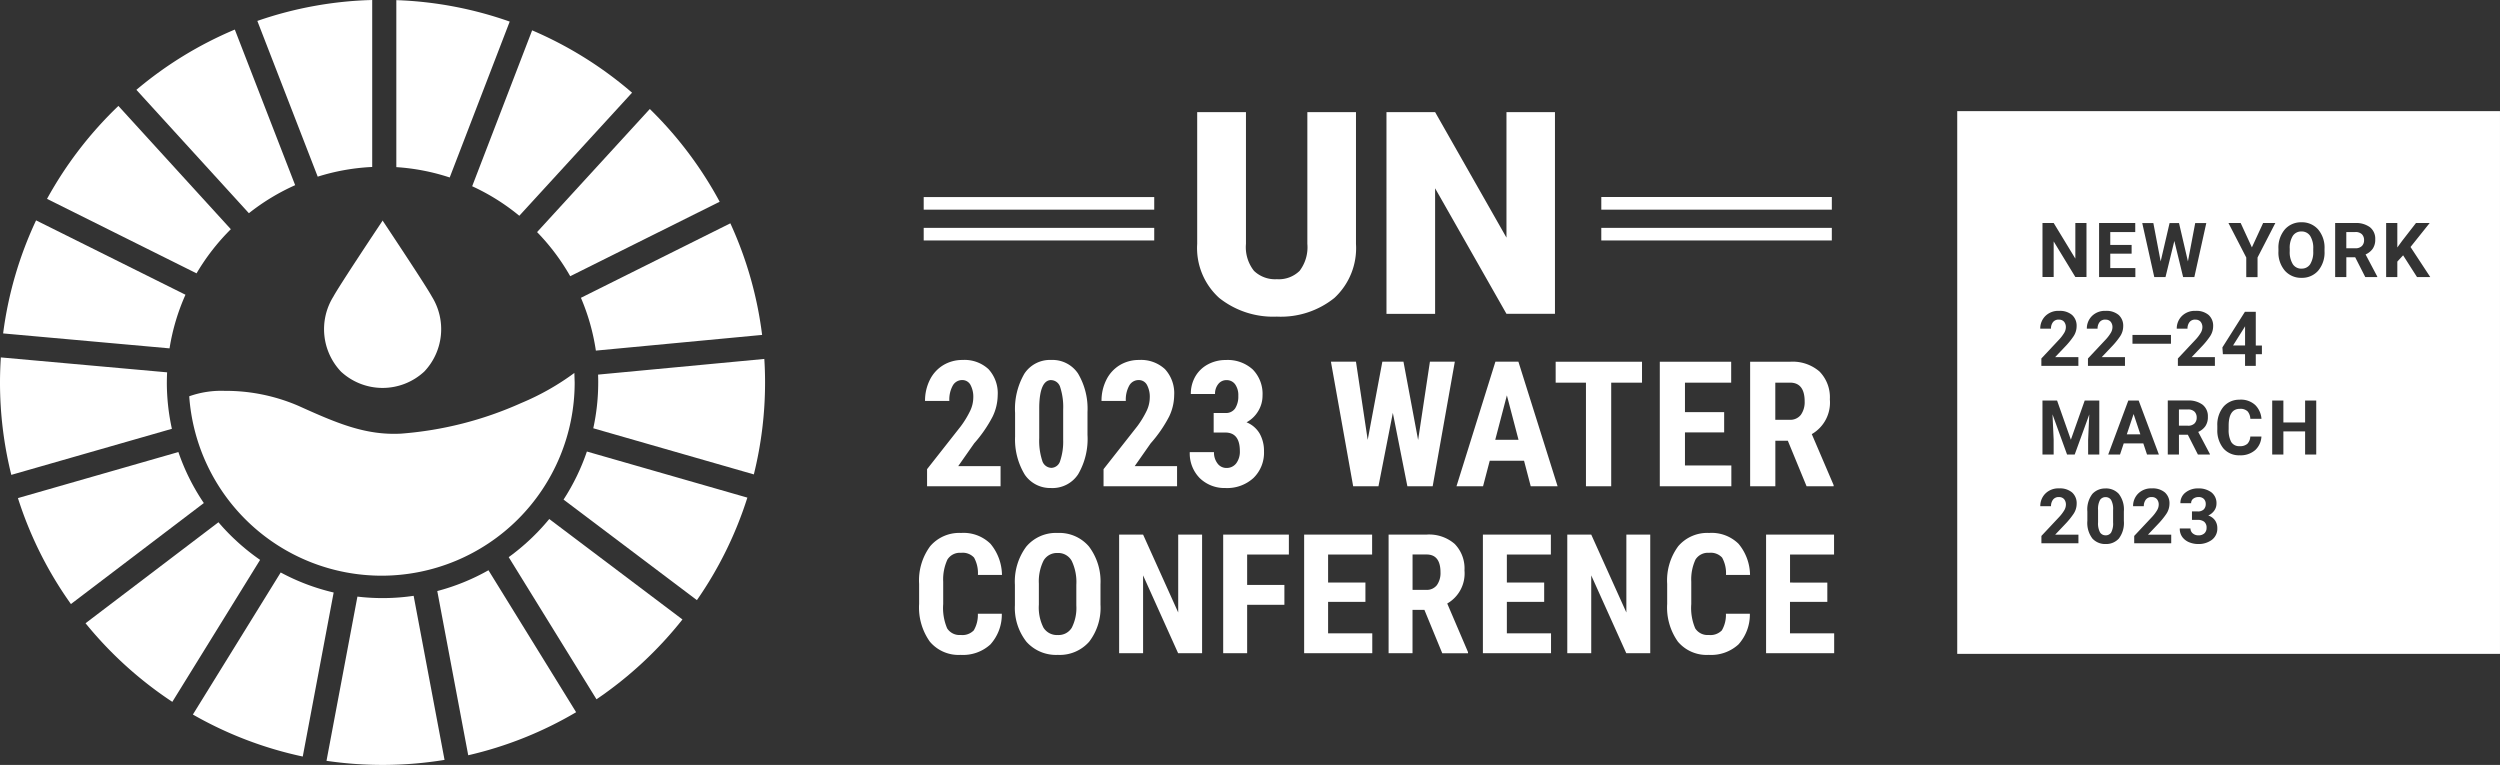 <svg id="_22-00005a_UN2023_WaterConference_Logo_E" data-name="22-00005a_UN2023_WaterConference_Logo_E" xmlns="http://www.w3.org/2000/svg" width="217.459" height="66.536" viewBox="0 0 217.459 66.536">
  <rect x="0" y="0" width="217.459" height="66.536" fill="#333333" stroke="none"/>
  <g id="b">
    <path id="Trazado_5289" data-name="Trazado 5289" d="M20.426,31.277a18.9,18.9,0,0,1,2.982-3.837l-9.78-10.724A33.479,33.479,0,0,0,7.419,24.8l13.007,6.479Z" transform="translate(-3.329 -7.502)" fill="#fff"/>
    <path id="Trazado_5290" data-name="Trazado 5290" d="M74.506,18.348a18.64,18.64,0,0,1,4.1,2.569L88.414,10.21a33.375,33.375,0,0,0-8.692-5.423L74.506,18.348Z" transform="translate(-33.435 -2.148)" fill="#fff"/>
    <path id="Trazado_5291" data-name="Trazado 5291" d="M104.668,35.236l-13,6.48a18.6,18.6,0,0,1,1.3,4.593l14.46-1.365a32.985,32.985,0,0,0-2.763-9.707" transform="translate(-41.137 -15.812)" fill="#fff"/>
    <path id="Trazado_5292" data-name="Trazado 5292" d="M87.63,31.745l13-6.479A33.416,33.416,0,0,0,94.553,17.2L84.746,27.907a18.832,18.832,0,0,1,2.884,3.838" transform="translate(-38.03 -7.719)" fill="#fff"/>
    <path id="Trazado_5293" data-name="Trazado 5293" d="M83.8,81.9a18.989,18.989,0,0,1-3.527,3.318l7.636,12.364a33.555,33.555,0,0,0,7.478-6.944Z" transform="translate(-36.024 -36.755)" fill="#fff"/>
    <path id="Trazado_5294" data-name="Trazado 5294" d="M25.064,82.406,13.5,91.191a33.532,33.532,0,0,0,7.549,6.839l7.635-12.35a18.942,18.942,0,0,1-3.624-3.274" transform="translate(-6.06 -36.98)" fill="#fff"/>
    <path id="Trazado_5295" data-name="Trazado 5295" d="M14.969,45.9a18.526,18.526,0,0,1,1.385-4.659L3.36,34.772A33.042,33.042,0,0,0,.493,44.606l14.476,1.3Z" transform="translate(-0.221 -15.604)" fill="#fff"/>
    <path id="Trazado_5296" data-name="Trazado 5296" d="M81.077,102.329,73.452,89.981A18.674,18.674,0,0,1,69,91.79l2.692,14.284a33.041,33.041,0,0,0,9.384-3.744" transform="translate(-30.964 -40.379)" fill="#fff"/>
    <path id="Trazado_5297" data-name="Trazado 5297" d="M90.955,71.247a18.767,18.767,0,0,1-2.03,4.18l11.6,8.747a33.132,33.132,0,0,0,4.389-8.917L90.955,71.247Z" transform="translate(-39.905 -31.972)" fill="#fff"/>
    <path id="Trazado_5298" data-name="Trazado 5298" d="M59.1,94.018a18.585,18.585,0,0,1-4.89.068l-2.69,14.284a33.437,33.437,0,0,0,10.268-.081L59.1,94.018Z" transform="translate(-23.12 -42.191)" fill="#fff"/>
    <path id="Trazado_5299" data-name="Trazado 5299" d="M62.538,14.547a18.607,18.607,0,0,1,4.643.9L72.4,1.887A33.046,33.046,0,0,0,62.538.021Z" transform="translate(-28.064 -0.009)" fill="#fff"/>
    <path id="Trazado_5300" data-name="Trazado 5300" d="M42.681,92.075a18.638,18.638,0,0,1-4.606-1.742l-7.64,12.357a33.127,33.127,0,0,0,9.558,3.653Z" transform="translate(-13.658 -40.537)" fill="#fff"/>
    <path id="Trazado_5301" data-name="Trazado 5301" d="M45.858,15.367a18.6,18.6,0,0,1,4.74-.843V0a33.116,33.116,0,0,0-9.992,1.82l5.252,13.547Z" transform="translate(-18.222)" fill="#fff"/>
    <path id="Trazado_5302" data-name="Trazado 5302" d="M19,75.766a18.635,18.635,0,0,1-2.213-4.437L2.83,75.335A33.142,33.142,0,0,0,7.44,84.552Z" transform="translate(-1.27 -32.009)" fill="#fff"/>
    <path id="Trazado_5303" data-name="Trazado 5303" d="M31.308,20.639A18.793,18.793,0,0,1,35.332,18.2L30.083,4.664a33.265,33.265,0,0,0-8.561,5.243l9.786,10.732Z" transform="translate(-9.658 -2.093)" fill="#fff"/>
    <path id="Trazado_5304" data-name="Trazado 5304" d="M14.513,58.573c0-.293.01-.585.023-.875L.073,56.4C.028,57.12,0,57.843,0,58.573a33.319,33.319,0,0,0,.984,8.044l13.968-4.007a18.78,18.78,0,0,1-.44-4.037" transform="translate(0 -25.311)" fill="#fff"/>
    <path id="Trazado_5305" data-name="Trazado 5305" d="M94.046,58.677a18.553,18.553,0,0,1-.43,3.99l13.967,4.013a33.166,33.166,0,0,0,.976-8q0-1.028-.065-2.043L94.034,58c.008.226.013.45.013.677" transform="translate(-42.011 -25.415)" fill="#fff"/>
  </g>
  <path id="c" d="M46.6,65.68A16.782,16.782,0,0,1,29.86,50.074a8.318,8.318,0,0,1,3.079-.472,15.963,15.963,0,0,1,6.43,1.308c3.309,1.493,5.819,2.582,8.936,2.412a31.3,31.3,0,0,0,10.432-2.661,21.968,21.968,0,0,0,4.623-2.617c.013.386.027.794.027.852A16.8,16.8,0,0,1,46.6,65.68Zm3.692-17.745a5.329,5.329,0,0,1-7.226,0A5.361,5.361,0,0,1,42.4,41.4c.487-.912,3.971-6.143,4.271-6.588v-.035l.014.017.012-.017v.035c.292.445,3.78,5.676,4.268,6.588A5.362,5.362,0,0,1,50.294,47.935Z" transform="translate(-13.4 -15.604)" fill="#fff"/>
  <path id="Sustracción_1" data-name="Sustracción 1" d="M-2270.315,396.1a3.262,3.262,0,0,1-2.683-1.152,5.126,5.126,0,0,1-.932-3.286v-1.737a5,5,0,0,1,.964-3.279,3.319,3.319,0,0,1,2.68-1.152,3.341,3.341,0,0,1,2.563.943,4.306,4.306,0,0,1,1,2.708h-2.091a2.794,2.794,0,0,0-.338-1.507,1.333,1.333,0,0,0-1.13-.415,1.271,1.271,0,0,0-1.184.585,4.107,4.107,0,0,0-.368,1.925v1.949a4.513,4.513,0,0,0,.344,2.112,1.267,1.267,0,0,0,1.18.574,1.374,1.374,0,0,0,1.135-.4,2.654,2.654,0,0,0,.354-1.449h2.083a3.873,3.873,0,0,1-.992,2.672A3.521,3.521,0,0,1-2270.315,396.1Zm-56.616,0a3.448,3.448,0,0,1-2.73-1.138,4.765,4.765,0,0,1-1.006-3.187v-1.766a5.1,5.1,0,0,1,.985-3.321,3.37,3.37,0,0,1,2.738-1.194,3.38,3.38,0,0,1,2.714,1.174,5.031,5.031,0,0,1,1.007,3.292v1.766a4.835,4.835,0,0,1-.982,3.226A3.407,3.407,0,0,1-2326.931,396.1Zm-.013-8.861a1.336,1.336,0,0,0-1.227.655,4.035,4.035,0,0,0-.412,2v1.836a3.855,3.855,0,0,0,.4,2,1.375,1.375,0,0,0,1.247.642,1.341,1.341,0,0,0,1.212-.628,3.784,3.784,0,0,0,.4-1.946v-1.794a4.258,4.258,0,0,0-.4-2.077A1.333,1.333,0,0,0-2326.945,387.237Zm-8.439,8.861a3.266,3.266,0,0,1-2.684-1.152,5.126,5.126,0,0,1-.932-3.286v-1.737a5,5,0,0,1,.964-3.279,3.322,3.322,0,0,1,2.68-1.152,3.341,3.341,0,0,1,2.563.943,4.309,4.309,0,0,1,1,2.708h-2.092a2.787,2.787,0,0,0-.337-1.507,1.333,1.333,0,0,0-1.13-.415,1.272,1.272,0,0,0-1.185.585,4.121,4.121,0,0,0-.368,1.925v1.949a4.518,4.518,0,0,0,.344,2.112,1.27,1.27,0,0,0,1.181.574,1.369,1.369,0,0,0,1.134-.4,2.649,2.649,0,0,0,.355-1.449h2.084a3.873,3.873,0,0,1-.993,2.672A3.52,3.52,0,0,1-2335.384,396.1Zm133.9-.087H-2248.7V348.8h47.211V396.01Zm-34.313-14.388a1.5,1.5,0,0,0-1.148.472,2.221,2.221,0,0,0-.437,1.531v.817a2.227,2.227,0,0,0,.441,1.537,1.5,1.5,0,0,0,1.151.475,1.488,1.488,0,0,0,1.146-.475,2.245,2.245,0,0,0,.437-1.537v-.817a2.215,2.215,0,0,0-.439-1.531A1.5,1.5,0,0,0-2235.8,381.622Zm6.454,3.479a1.208,1.208,0,0,0,.235.764,1.416,1.416,0,0,0,.6.444,2.062,2.062,0,0,0,.764.145,1.92,1.92,0,0,0,1.19-.361,1.216,1.216,0,0,0,.477-1.024,1.159,1.159,0,0,0-.2-.671,1.163,1.163,0,0,0-.591-.425,1.266,1.266,0,0,0,.53-.434,1.021,1.021,0,0,0,.187-.581,1.19,1.19,0,0,0-.441-1,1.845,1.845,0,0,0-1.155-.341,1.72,1.72,0,0,0-1.092.352,1.132,1.132,0,0,0-.449.933h.933a.464.464,0,0,1,.189-.391.723.723,0,0,1,.445-.142.624.624,0,0,1,.48.17.612.612,0,0,1,.156.431.647.647,0,0,1-.173.473.707.707,0,0,1-.525.176h-.5v.734h.5a.887.887,0,0,1,.563.163.649.649,0,0,1,.207.538.621.621,0,0,1-.187.468.729.729,0,0,1-.52.177.731.731,0,0,1-.493-.169.551.551,0,0,1-.2-.431Zm-2.439-2.73a.567.567,0,0,1,.451.181.732.732,0,0,1,.156.494.978.978,0,0,1-.132.454,3.428,3.428,0,0,1-.478.629l-1.522,1.621v.64h3.22v-.752h-2.021l.833-.876a6.87,6.87,0,0,0,.752-.913,1.6,1.6,0,0,0,.284-.9,1.255,1.255,0,0,0-.394-.977,1.639,1.639,0,0,0-1.134-.357,1.588,1.588,0,0,0-1.2.455,1.523,1.523,0,0,0-.438,1.092h.934a.907.907,0,0,1,.176-.569A.609.609,0,0,1-2231.786,382.371Zm-8.072,0a.566.566,0,0,1,.45.181.732.732,0,0,1,.156.494.978.978,0,0,1-.132.454,3.422,3.422,0,0,1-.478.629l-1.521,1.621v.64h3.22v-.752h-2.022l.833-.876a6.781,6.781,0,0,0,.752-.913,1.591,1.591,0,0,0,.284-.9,1.255,1.255,0,0,0-.394-.977,1.637,1.637,0,0,0-1.133-.357,1.589,1.589,0,0,0-1.2.455,1.527,1.527,0,0,0-.437,1.092h.933a.907.907,0,0,1,.176-.569A.612.612,0,0,1-2239.858,382.371Zm15.731-8.47a1.8,1.8,0,0,0-1.421.612,2.445,2.445,0,0,0-.533,1.655v.307a2.472,2.472,0,0,0,.52,1.652,1.781,1.781,0,0,0,1.424.609,1.92,1.92,0,0,0,1.355-.457,1.708,1.708,0,0,0,.537-1.174h-.968a.965.965,0,0,1-.25.628.94.94,0,0,1-.674.209.8.8,0,0,1-.738-.368,2.187,2.187,0,0,1-.22-1.1v-.313c0-.973.326-1.466.968-1.466a.887.887,0,0,1,.683.224,1.068,1.068,0,0,1,.234.644h.969a1.888,1.888,0,0,0-.536-1.193A1.832,1.832,0,0,0-2224.127,373.9Zm3.792,2.755h1.89v2.016h.968v-4.7h-.968v1.906h-1.89v-1.906h-.972v4.7h.972v-2.015Zm-9.084.291h.772l.878,1.725h1.043v-.045l-1.017-1.925a1.512,1.512,0,0,0,.614-.488,1.387,1.387,0,0,0,.226-.824,1.269,1.269,0,0,0-.464-1.057,2.024,2.024,0,0,0-1.274-.364h-1.75v4.7h.972v-1.724Zm-4.8.756h1.7l.323.969h1.033l-1.76-4.7h-.9l-1.75,4.7h1.028l.322-.969Zm-3-2.519h0l-.1,2.2v1.286h.972v-4.7h-1.269l-1.205,3.411-1.2-3.411h-1.27v4.7h.973v-1.286l-.1-2.209,1.266,3.495h.665Zm13.54-8.932-1.961,3.1.042.588h1.928v1.018h.934v-1.018h.533v-.752h-.533v-2.933h-.943Zm-4.309.685a.566.566,0,0,1,.451.181.733.733,0,0,1,.157.494.978.978,0,0,1-.132.454,3.5,3.5,0,0,1-.478.628l-1.522,1.621v.64h3.22V370.2h-2.021l.833-.876a6.878,6.878,0,0,0,.752-.913,1.594,1.594,0,0,0,.284-.9,1.255,1.255,0,0,0-.394-.977,1.638,1.638,0,0,0-1.134-.357,1.588,1.588,0,0,0-1.2.455,1.523,1.523,0,0,0-.438,1.092h.934a.907.907,0,0,1,.175-.569A.609.609,0,0,1-2227.983,366.936Zm-7.821,0a.566.566,0,0,1,.45.181.734.734,0,0,1,.156.494.978.978,0,0,1-.132.454,3.45,3.45,0,0,1-.478.628l-1.521,1.621v.64h3.22V370.2h-2.022l.833-.876a6.836,6.836,0,0,0,.752-.913,1.589,1.589,0,0,0,.284-.9,1.256,1.256,0,0,0-.394-.977,1.638,1.638,0,0,0-1.133-.357,1.589,1.589,0,0,0-1.2.455,1.525,1.525,0,0,0-.437,1.092h.933a.907.907,0,0,1,.176-.569A.611.611,0,0,1-2235.8,366.936Zm-4.053,0a.565.565,0,0,1,.45.181.733.733,0,0,1,.156.494.979.979,0,0,1-.132.454,3.5,3.5,0,0,1-.478.628l-1.521,1.621v.64h3.22V370.2h-2.022l.833-.876a6.793,6.793,0,0,0,.752-.913,1.587,1.587,0,0,0,.284-.9,1.255,1.255,0,0,0-.394-.977,1.637,1.637,0,0,0-1.133-.357,1.589,1.589,0,0,0-1.2.455,1.527,1.527,0,0,0-.437,1.092h.933a.907.907,0,0,1,.176-.569A.612.612,0,0,1-2239.858,366.936Zm6.4,1.331v.762h3.349v-.762Zm14.7-9.8a1.866,1.866,0,0,0-1.444.618,2.443,2.443,0,0,0-.559,1.694v.211a2.426,2.426,0,0,0,.563,1.692,1.875,1.875,0,0,0,1.446.617,1.864,1.864,0,0,0,1.443-.617,2.447,2.447,0,0,0,.557-1.692v-.211a2.44,2.44,0,0,0-.561-1.694A1.87,1.87,0,0,0-2218.76,358.47Zm8.844,2.877h0l1.207,1.889h1.153l-1.718-2.616,1.667-2.086h-1.192l-1.2,1.547-.423.581v-2.128h-.972v4.7h.972V361.89l.5-.542Zm-4.943.165h.772l.878,1.725h1.043v-.045l-1.017-1.925a1.5,1.5,0,0,0,.614-.488,1.383,1.383,0,0,0,.226-.824,1.27,1.27,0,0,0-.463-1.058,2.024,2.024,0,0,0-1.274-.363h-1.75v4.7h.972v-1.724Zm-10.251-2.977h0l1.548,3v1.706h.982v-1.706l1.547-3h-1.063l-.976,2.119-.976-2.119h-1.063Zm-4.708,1.56h0l.764,3.142h.976l1.04-4.7H-2228l-.633,3.336-.776-3.336h-.82l-.776,3.336-.636-3.336h-.966l1.047,4.7h.976Zm-6.546-1.56h0v4.7h3.156v-.782h-2.183V361.2h1.857v-.759h-1.857v-1.12h2.173v-.785Zm-3.949,1.6,0,0,1.884,3.095h.969v-4.7h-.969v3.1l-1.885-3.1h-.973v4.7h.973v-3.1Zm-40.226,35.818h-2.083V385.635h2.083l3.056,6.777v-6.777h2.077v10.321h-2.084l-3.049-6.771v6.771Zm-15.542,0h-2.084V385.635h3.325a3.392,3.392,0,0,1,2.422.812,3.046,3.046,0,0,1,.854,2.307,3.012,3.012,0,0,1-1.5,2.878l1.807,4.226v.1h-2.24l-1.552-3.772h-1.035v3.772Zm0-8.587h0v3.077h1.184a1.1,1.1,0,0,0,.935-.414,1.813,1.813,0,0,0,.312-1.111c0-1.03-.408-1.552-1.212-1.552Zm-23.439,8.587h-2.084V385.635h2.084l3.055,6.777v-6.777h2.077v10.321h-2.084l-3.048-6.771v6.771Zm60.117,0h-5.927V385.635h5.913v1.736h-3.829v2.439H-2260v1.68h-3.247v2.737h3.843v1.729Zm-24.632,0h-5.927V385.635h5.912v1.736h-3.828v2.439h3.246v1.68h-3.246v2.737h3.842v1.729Zm-15.549,0h-5.927V385.635h5.913v1.736h-3.829v2.439h3.247v1.68h-3.247v2.737h3.843v1.729Zm-10.885,0h-2.084V385.635h5.714v1.736h-3.63v2.645h3.24v1.73h-3.24v4.21Zm74.675-10.255a.558.558,0,0,1-.486-.252,1.643,1.643,0,0,1-.173-.881V383.5a1.631,1.631,0,0,1,.171-.874.555.555,0,0,1,.481-.247.555.555,0,0,1,.484.247,1.622,1.622,0,0,1,.172.874v1.073a1.667,1.667,0,0,1-.17.881A.546.546,0,0,1-2235.794,385.7Zm-76.539-4.115a3.081,3.081,0,0,1-2.259-.86,3.053,3.053,0,0,1-.868-2.26h2.107a1.552,1.552,0,0,0,.3.976.943.943,0,0,0,.774.4,1.038,1.038,0,0,0,.859-.4,1.69,1.69,0,0,0,.317-1.072c0-1.062-.418-1.6-1.243-1.608h-1.035v-1.7h1.02a.955.955,0,0,0,.852-.406,1.926,1.926,0,0,0,.272-1.083,1.624,1.624,0,0,0-.279-1.009.9.9,0,0,0-.748-.361.886.886,0,0,0-.718.343,1.324,1.324,0,0,0-.28.863h-2.106a3,3,0,0,1,.391-1.523,2.764,2.764,0,0,1,1.094-1.053,3.245,3.245,0,0,1,1.559-.38,3.235,3.235,0,0,1,2.345.826,3.027,3.027,0,0,1,.849,2.263,2.59,2.59,0,0,1-.383,1.366,2.625,2.625,0,0,1-1.009.964,2.329,2.329,0,0,1,1.143.983A3.073,3.073,0,0,1-2309,378.4a3.056,3.056,0,0,1-.92,2.316A3.384,3.384,0,0,1-2312.333,381.587Zm-15.165,0a2.671,2.671,0,0,1-2.311-1.158,5.886,5.886,0,0,1-.845-3.317v-2.047a6.091,6.091,0,0,1,.812-3.428,2.662,2.662,0,0,1,2.33-1.188,2.67,2.67,0,0,1,2.33,1.176,5.984,5.984,0,0,1,.826,3.358v1.972a6.1,6.1,0,0,1-.815,3.44A2.663,2.663,0,0,1-2327.5,381.587Zm-.014-9.388c-.668,0-1.018.789-1.042,2.345v2.7a5.588,5.588,0,0,0,.256,1.95.858.858,0,0,0,.8.641.821.821,0,0,0,.763-.6,5.269,5.269,0,0,0,.264-1.835v-2.643a5.56,5.56,0,0,0-.253-1.921A.848.848,0,0,0-2327.512,372.2Zm62.984,9.24h-2.189V370.6h3.491a3.566,3.566,0,0,1,2.543.852,3.2,3.2,0,0,1,.9,2.423,3.163,3.163,0,0,1-1.571,3.022l1.9,4.437v.1h-2.353l-1.631-3.961h-1.086v3.961Zm0-9.016v3.231h1.243a1.157,1.157,0,0,0,.983-.436,1.9,1.9,0,0,0,.328-1.165c0-1.082-.428-1.631-1.274-1.631Zm-34.518,9.016h-2.2l-1.936-10.839H-2301l1.02,6.8,1.274-6.8h1.838l1.274,6.811,1.027-6.811h2.166l-1.927,10.838h-2.2l-1.265-6.387-1.251,6.387Zm9.1,0h-2.315l3.387-10.839h2l3.409,10.837h-2.337l-.581-2.219h-2.985l-.581,2.219Zm2.069-7.906h0l-1.012,3.863h2.025l-1.012-3.863Zm19.525,7.906h-6.223V370.6h6.209v1.823h-4.02v2.561h3.409v1.764h-3.409v2.874h4.035v1.815Zm-10.446,0h-2.2v-9.015h-2.635V370.6h7.511v1.823h-2.68v9.014Zm-37.775,0h-6.387v-1.49l2.933-3.73a8.247,8.247,0,0,0,.823-1.358,2.744,2.744,0,0,0,.265-1.121,2.19,2.19,0,0,0-.25-1.131.8.8,0,0,0-.719-.41.927.927,0,0,0-.814.476,2.513,2.513,0,0,0-.3,1.34h-2.114a4.027,4.027,0,0,1,.413-1.823,3.1,3.1,0,0,1,1.161-1.284,3.2,3.2,0,0,1,1.694-.458,3.058,3.058,0,0,1,2.252.8,3.088,3.088,0,0,1,.8,2.273,4.358,4.358,0,0,1-.443,1.858,11.48,11.48,0,0,1-1.6,2.319l-1.391,1.987h3.685v1.749Zm-15.351,0h-6.387v-1.49l2.933-3.73a8.185,8.185,0,0,0,.823-1.358,2.733,2.733,0,0,0,.265-1.121,2.184,2.184,0,0,0-.25-1.131.8.8,0,0,0-.718-.41.928.928,0,0,0-.815.476,2.52,2.52,0,0,0-.3,1.34h-2.114a4.038,4.038,0,0,1,.413-1.823,3.1,3.1,0,0,1,1.161-1.284,3.2,3.2,0,0,1,1.694-.458,3.058,3.058,0,0,1,2.252.8,3.085,3.085,0,0,1,.8,2.273,4.358,4.358,0,0,1-.443,1.858,11.448,11.448,0,0,1-1.6,2.319l-1.392,1.987h3.685v1.749Zm99.15-4.519h-1.179l.591-1.767.587,1.765Zm4.134-.752h-.779v-1.412h.779a.777.777,0,0,1,.578.193.713.713,0,0,1,.188.518.689.689,0,0,1-.193.508A.778.778,0,0,1-2228.64,376.166Zm4.974-6.981h-1.043l.979-1.557.064-.112v1.668Zm-84.217-2.508a7.53,7.53,0,0,1-5.014-1.622,5.843,5.843,0,0,1-1.917-4.706V348.887h4.242v11.461a3.315,3.315,0,0,0,.7,2.35,2.649,2.649,0,0,0,1.989.724,2.583,2.583,0,0,0,1.976-.724,3.393,3.393,0,0,0,.675-2.35V348.887h4.23v11.461a5.9,5.9,0,0,1-1.88,4.706A7.425,7.425,0,0,1-2307.883,366.676Zm13.764-.24h-4.231V348.887h4.231l6.207,10.919V348.887h4.218v17.547h-4.218l-6.207-10.92v10.92Zm75.365-3.932a.872.872,0,0,1-.759-.389,1.987,1.987,0,0,1-.268-1.122v-.217a1.975,1.975,0,0,1,.266-1.121.865.865,0,0,1,.755-.384.873.873,0,0,1,.756.384,1.961,1.961,0,0,1,.268,1.121v.217a2.01,2.01,0,0,1-.264,1.122A.859.859,0,0,1-2218.754,362.5Zm4.673-1.773h-.779V359.32h.779a.781.781,0,0,1,.579.192.712.712,0,0,1,.187.518.687.687,0,0,1-.193.509A.779.779,0,0,1-2214.081,360.731Zm-45.531-.676h-20.052v-1.1h20.052v1.1Zm-58.937,0H-2338.6v-1.1h20.052v1.1Zm58.938-2.68h-20.052v-1.1h20.052v1.1Zm-58.937,0H-2338.6v-1.1h20.052v1.1Z" transform="translate(2418.947 -339.136)" fill="#fff"/>
</svg>
